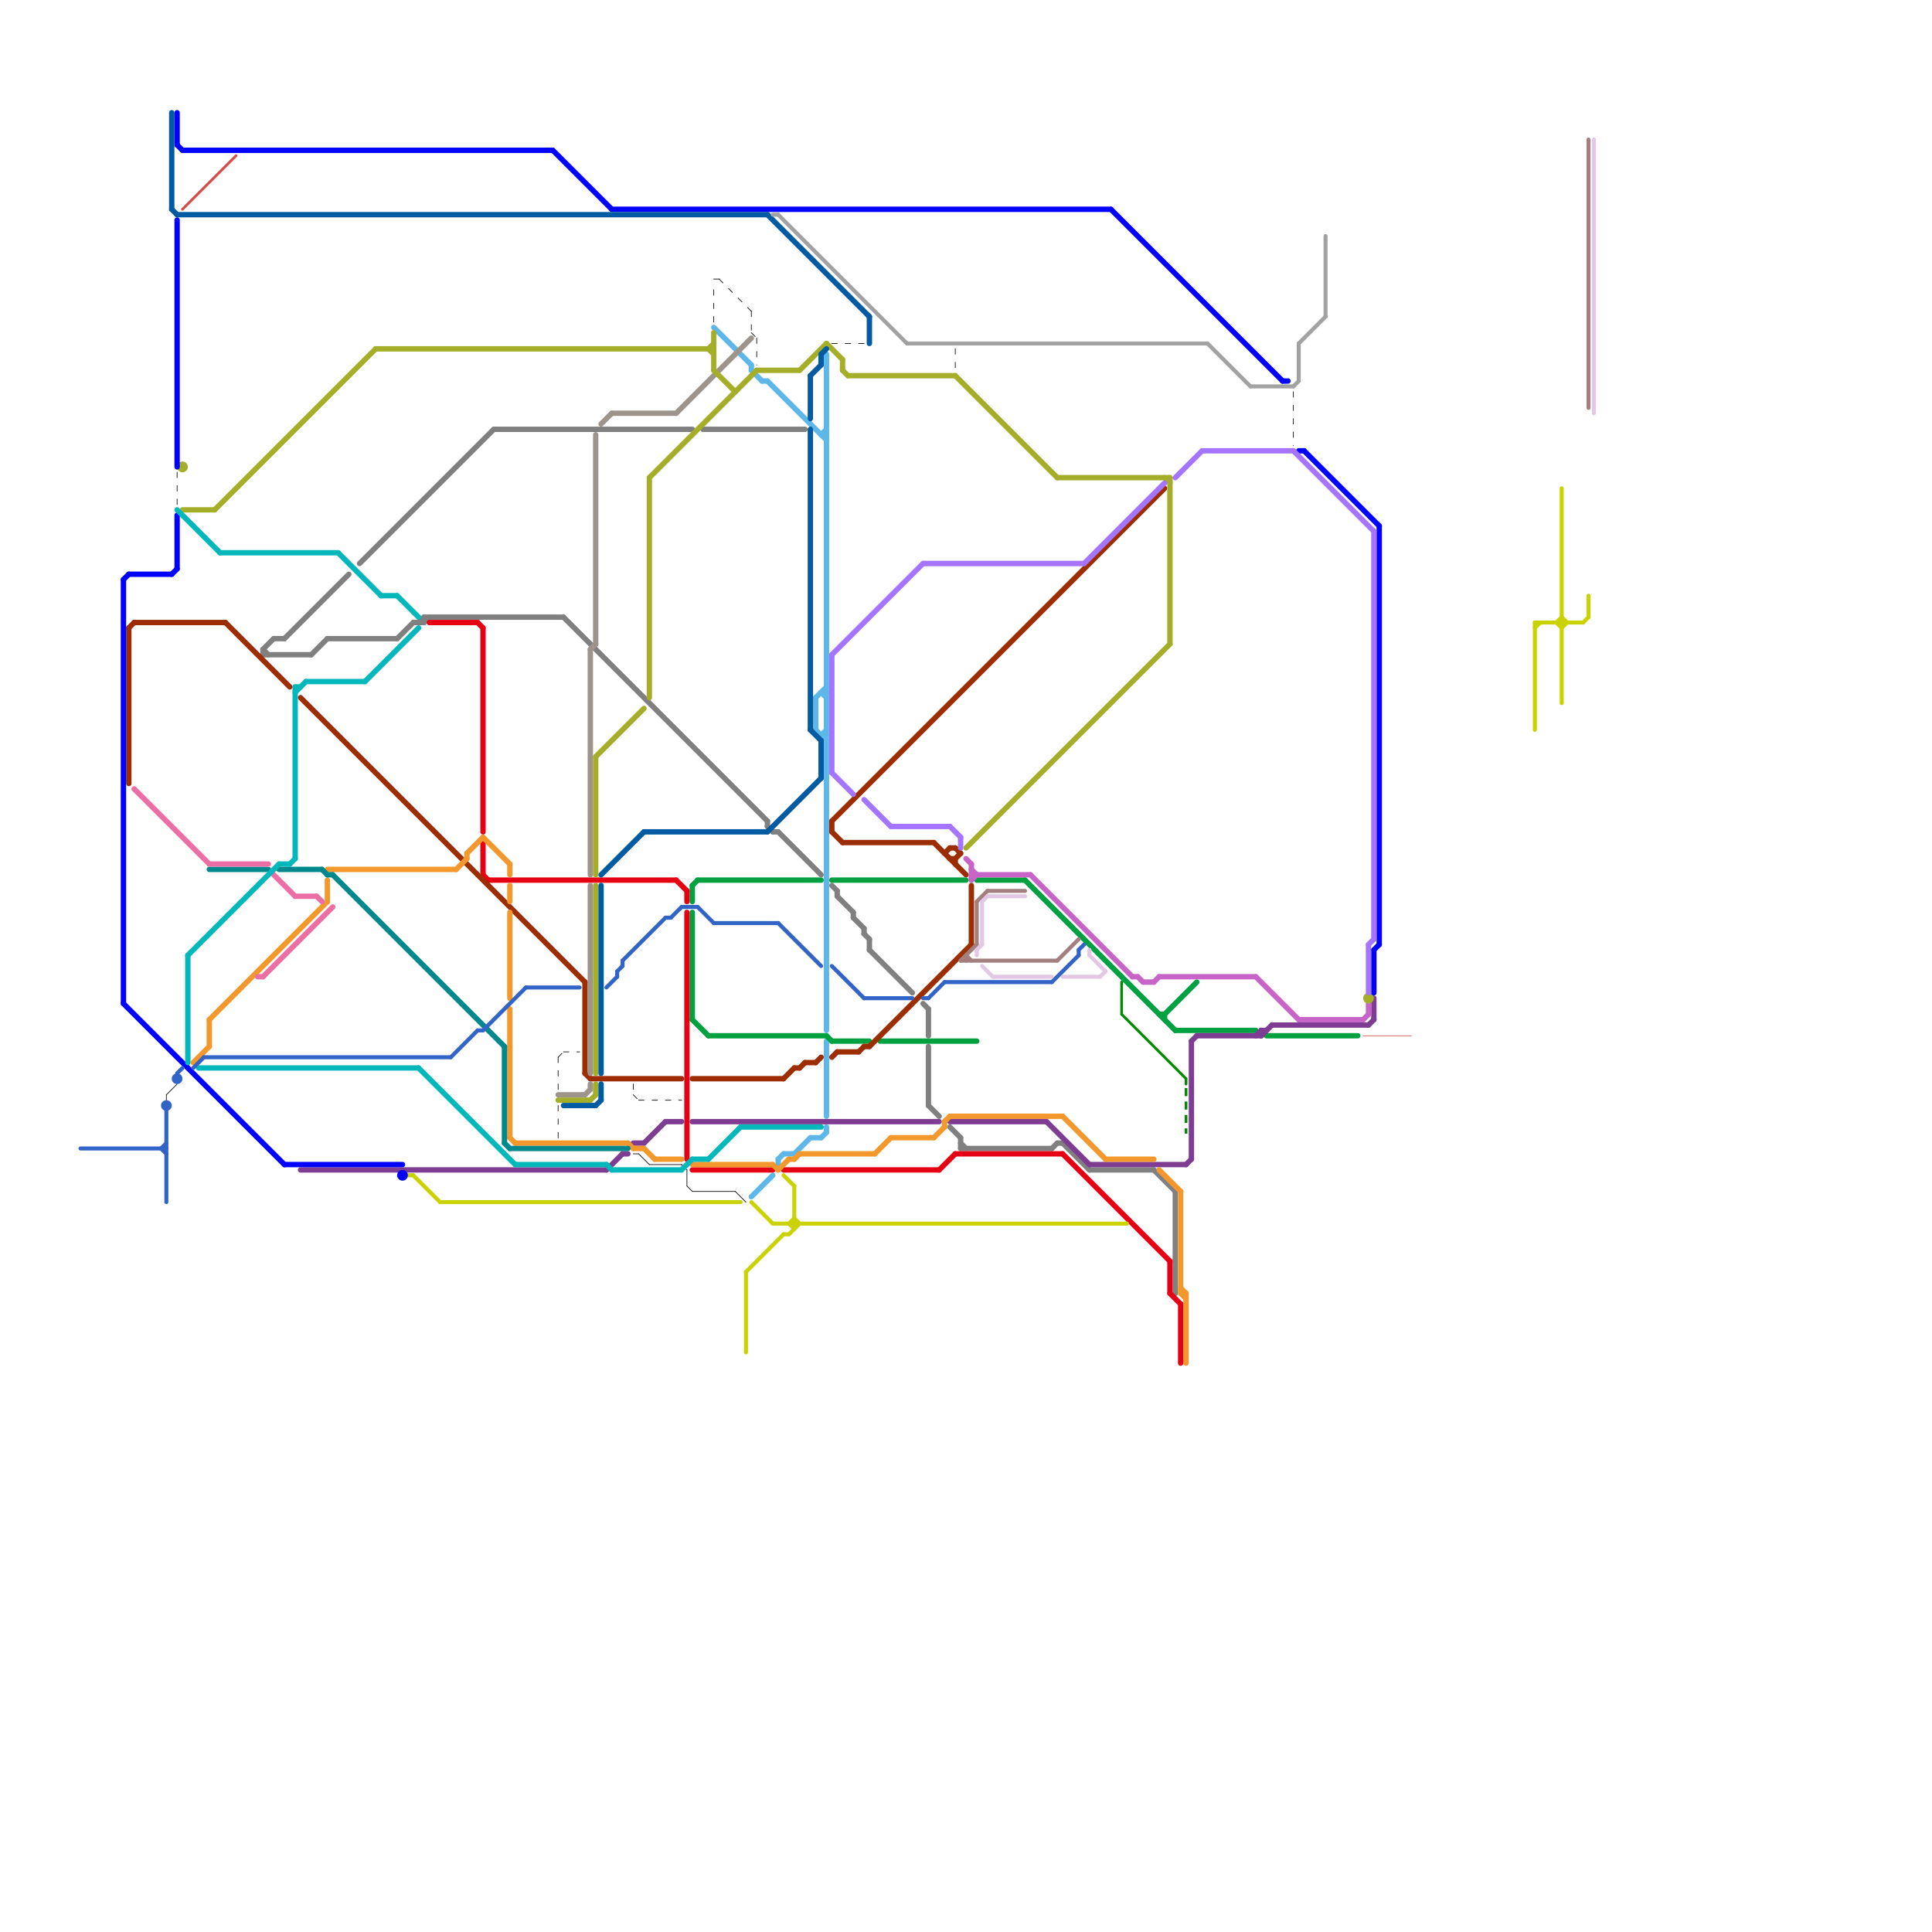 
<svg version="1.1" xmlns="http://www.w3.org/2000/svg" viewBox="0 0 360 360">
<style>text { font: 1px Helvetica; font-weight: 600; white-space: pre; dominant-baseline: central; } line { stroke-width: 1; fill: none; stroke-linecap: round; stroke-linejoin: round; } .c0 { stroke: #808080 } .c1 { stroke: #5db7e8 } .c2 { stroke: #01a040 } .c3 { stroke: #e60013 } .c4 { stroke: #7e3c92 } .c5 { stroke: #cad301 } .c6 { stroke: #9c2d00 } .c7 { stroke: #a47f7f } .c8 { stroke: #c864c8 } .c9 { stroke: #f3982c } .c10 { stroke: #000000 } .c11 { stroke: #00888d } .c12 { stroke: #eb6ea5 } .c13 { stroke: #9d948b } .c14 { stroke: #a5ae29 } .c15 { stroke: #0000ff } .c16 { stroke: #03b7ba } .c17 { stroke: #3264c8 } .c18 { stroke: #005ba2 } .c19 { stroke: #a2a2a2 } .c20 { stroke: #d04e4e } .c21 { stroke: #028a00 } .c22 { stroke: #a575ff } .c23 { stroke: #e2c8e5 } .w5 { stroke-width: .125; }.w2 { stroke-width: .75; }.w3 { stroke-width: .5; }.w1 { stroke-width: 1; }.l1 { stroke-dasharray: 1 1.5; stroke-linecap: square; }</style><style>.lxco { stroke: #000; stroke-width: 0.525; fill: #fff; stroke-linecap: square; } .lxci { stroke: #fff; stroke-width: 0.25; fill: #fff; stroke-linecap: square; } </style><defs><g id="wm-xf"><circle r="1.2" fill="#000"/><circle r="0.9" fill="#fff"/><circle r="0.6" fill="#000"/><circle r="0.3" fill="#fff"/></g><g id="wm"><circle r="0.6" fill="#000"/><circle r="0.3" fill="#fff"/></g><g id="l"><circle r="0.45" fill="#fff" stroke="#000" stroke-width="0.2"/></g><g id="ct-xf"><circle r="0.5" fill="#fff" stroke="#000" stroke-width="0.2"/></g><g id="ct"><circle r="0.5" fill="#fff" stroke="#000" stroke-width="0.1"/></g><g id="csm-cad301"><circle r="0.4" fill="#cad301"/><circle r="0.2" fill="#fff"/></g><g id="csm-xf-cad301"><circle r="0.4" fill="#fff"/><circle r="0.2" fill="#cad301"/></g><g id="csm-a47f7f"><circle r="0.4" fill="#a47f7f"/><circle r="0.2" fill="#fff"/></g><g id="csm-e2c8e5"><circle r="0.4" fill="#e2c8e5"/><circle r="0.2" fill="#fff"/></g></defs><line class="c0 " x1="78" y1="116" x2="79" y2="115"/><line class="c0 " x1="156" y1="167" x2="159" y2="170"/><line class="c0 " x1="131" y1="80" x2="150" y2="80"/><line class="c0 " x1="179" y1="214" x2="196" y2="214"/><line class="c0 " x1="203" y1="218" x2="215" y2="218"/><line class="c0 " x1="92" y1="80" x2="129" y2="80"/><line class="c0 " x1="179" y1="212" x2="179" y2="214"/><line class="c0 " x1="77" y1="116" x2="79" y2="116"/><line class="c0 " x1="162" y1="177" x2="170" y2="185"/><line class="c0 " x1="143" y1="154" x2="144" y2="155"/><line class="c0 " x1="144" y1="155" x2="145" y2="155"/><line class="c0 " x1="197" y1="213" x2="198" y2="213"/><line class="c0 " x1="49" y1="121" x2="49" y2="122"/><line class="c0 " x1="49" y1="121" x2="51" y2="119"/><line class="c0 " x1="155" y1="165" x2="156" y2="166"/><line class="c0 " x1="198" y1="213" x2="203" y2="218"/><line class="c0 " x1="159" y1="170" x2="159" y2="171"/><line class="c0 " x1="172" y1="187" x2="173" y2="188"/><line class="c0 " x1="79" y1="115" x2="105" y2="115"/><line class="c0 " x1="58" y1="122" x2="61" y2="119"/><line class="c0 " x1="79" y1="116" x2="80" y2="115"/><line class="c0 " x1="173" y1="188" x2="173" y2="193"/><line class="c0 " x1="196" y1="214" x2="197" y2="213"/><line class="c0 " x1="179" y1="213" x2="180" y2="214"/><line class="c0 " x1="67" y1="105" x2="92" y2="80"/><line class="c0 " x1="53" y1="119" x2="65" y2="107"/><line class="c0 " x1="162" y1="175" x2="162" y2="177"/><line class="c0 " x1="161" y1="174" x2="162" y2="175"/><line class="c0 " x1="177" y1="210" x2="179" y2="212"/><line class="c0 " x1="215" y1="218" x2="219" y2="222"/><line class="c0 " x1="173" y1="206" x2="175" y2="208"/><line class="c0 " x1="105" y1="115" x2="143" y2="153"/><line class="c0 " x1="156" y1="166" x2="156" y2="167"/><line class="c0 " x1="161" y1="173" x2="161" y2="174"/><line class="c0 " x1="145" y1="155" x2="153" y2="163"/><line class="c0 " x1="159" y1="171" x2="161" y2="173"/><line class="c0 " x1="173" y1="195" x2="173" y2="206"/><line class="c0 " x1="219" y1="222" x2="219" y2="241"/><line class="c0 " x1="49" y1="121" x2="50" y2="122"/><line class="c0 " x1="49" y1="122" x2="58" y2="122"/><line class="c0 " x1="79" y1="115" x2="79" y2="116"/><line class="c0 " x1="61" y1="119" x2="74" y2="119"/><line class="c0 " x1="74" y1="119" x2="77" y2="116"/><line class="c0 " x1="51" y1="119" x2="53" y2="119"/><line class="c0 " x1="143" y1="153" x2="143" y2="154"/><line class="c1 " x1="151" y1="212" x2="153" y2="212"/><line class="c1 " x1="154" y1="66" x2="154" y2="192"/><line class="c1 " x1="145" y1="216" x2="145" y2="217"/><line class="c1 " x1="154" y1="210" x2="154" y2="211"/><line class="c1 " x1="145" y1="216" x2="146" y2="215"/><line class="c1 " x1="152" y1="130" x2="154" y2="128"/><line class="c1 " x1="154" y1="194" x2="154" y2="208"/><line class="c1 " x1="146" y1="215" x2="148" y2="215"/><line class="c1 " x1="153" y1="81" x2="154" y2="80"/><line class="c1 " x1="142" y1="71" x2="143" y2="71"/><line class="c1 " x1="140" y1="68" x2="140" y2="69"/><line class="c1 " x1="148" y1="215" x2="151" y2="212"/><line class="c1 " x1="143" y1="71" x2="154" y2="82"/><line class="c1 " x1="152" y1="136" x2="154" y2="138"/><line class="c1 " x1="153" y1="212" x2="154" y2="211"/><line class="c1 " x1="152" y1="130" x2="152" y2="136"/><line class="c1 " x1="133" y1="61" x2="140" y2="68"/><line class="c1 " x1="153" y1="137" x2="154" y2="137"/><line class="c1 " x1="153" y1="129" x2="154" y2="130"/><line class="c1 " x1="140" y1="69" x2="142" y2="71"/><line class="c1 " x1="153" y1="137" x2="154" y2="136"/><line class="c1 " x1="140" y1="223" x2="144" y2="219"/><line class="c1 " x1="153" y1="81" x2="154" y2="81"/><line class="c1 " x1="153" y1="129" x2="154" y2="129"/><line class="c2 " x1="217" y1="189" x2="217" y2="190"/><line class="c2 " x1="130" y1="164" x2="153" y2="164"/><line class="c2 " x1="236" y1="193" x2="253" y2="193"/><line class="c2 " x1="182" y1="164" x2="191" y2="164"/><line class="c2 " x1="129" y1="170" x2="129" y2="190"/><line class="c2 " x1="155" y1="164" x2="180" y2="164"/><line class="c2 " x1="129" y1="165" x2="130" y2="164"/><line class="c2 " x1="129" y1="165" x2="129" y2="168"/><line class="c2 " x1="154" y1="193" x2="155" y2="194"/><line class="c2 " x1="155" y1="194" x2="162" y2="194"/><line class="c2 " x1="216" y1="189" x2="217" y2="189"/><line class="c2 " x1="219" y1="192" x2="234" y2="192"/><line class="c2 " x1="191" y1="164" x2="219" y2="192"/><line class="c2 " x1="217" y1="189" x2="223" y2="183"/><line class="c2 " x1="164" y1="194" x2="182" y2="194"/><line class="c2 " x1="129" y1="190" x2="132" y2="193"/><line class="c2 " x1="132" y1="193" x2="154" y2="193"/><line class="c3 " x1="178" y1="215" x2="198" y2="215"/><line class="c3 " x1="129" y1="218" x2="144" y2="218"/><line class="c3 " x1="91" y1="164" x2="126" y2="164"/><line class="c3 " x1="80" y1="116" x2="89" y2="116"/><line class="c3 " x1="89" y1="116" x2="90" y2="117"/><line class="c3 " x1="90" y1="157" x2="90" y2="163"/><line class="c3 " x1="218" y1="235" x2="218" y2="241"/><line class="c3 " x1="128" y1="170" x2="128" y2="216"/><line class="c3 " x1="126" y1="164" x2="128" y2="166"/><line class="c3 " x1="146" y1="218" x2="175" y2="218"/><line class="c3 " x1="90" y1="117" x2="90" y2="155"/><line class="c3 " x1="220" y1="243" x2="220" y2="254"/><line class="c3 " x1="175" y1="218" x2="178" y2="215"/><line class="c3 " x1="218" y1="241" x2="220" y2="243"/><line class="c3 " x1="198" y1="215" x2="218" y2="235"/><line class="c3 " x1="90" y1="163" x2="91" y2="164"/><line class="c3 " x1="128" y1="166" x2="128" y2="168"/><line class="c4 " x1="177" y1="209" x2="195" y2="209"/><line class="c4 " x1="203" y1="217" x2="221" y2="217"/><line class="c4 " x1="235" y1="193" x2="237" y2="191"/><line class="c4 " x1="234" y1="193" x2="235" y2="192"/><line class="c4 " x1="116" y1="215" x2="117" y2="215"/><line class="c4 " x1="56" y1="218" x2="113" y2="218"/><line class="c4 " x1="222" y1="194" x2="223" y2="193"/><line class="c4 " x1="124" y1="209" x2="127" y2="209"/><line class="c4 " x1="256" y1="186" x2="256" y2="190"/><line class="c4 " x1="255" y1="191" x2="256" y2="190"/><line class="c4 " x1="118" y1="213" x2="120" y2="213"/><line class="c4 " x1="222" y1="194" x2="222" y2="216"/><line class="c4 " x1="235" y1="192" x2="236" y2="192"/><line class="c4 " x1="120" y1="213" x2="124" y2="209"/><line class="c4 " x1="129" y1="209" x2="175" y2="209"/><line class="c4 " x1="113" y1="218" x2="116" y2="215"/><line class="c4 " x1="195" y1="209" x2="203" y2="217"/><line class="c4 " x1="235" y1="192" x2="235" y2="193"/><line class="c4 " x1="221" y1="217" x2="222" y2="216"/><line class="c4 " x1="237" y1="191" x2="255" y2="191"/><line class="c4 " x1="223" y1="193" x2="235" y2="193"/><line class="c5 w2" x1="139" y1="237" x2="139" y2="252"/><line class="c5 w2" x1="286" y1="116" x2="286" y2="136"/><line class="c5 w2" x1="139" y1="237" x2="146" y2="230"/><line class="c5 w2" x1="148" y1="221" x2="148" y2="229"/><line class="c5 w2" x1="77" y1="219" x2="82" y2="224"/><line class="c5 w2" x1="76" y1="219" x2="77" y2="219"/><line class="c5 w2" x1="144" y1="228" x2="210" y2="228"/><line class="c5 w2" x1="291" y1="115" x2="292" y2="116"/><line class="c5 w2" x1="290" y1="116" x2="291" y2="115"/><line class="c5 w2" x1="286" y1="116" x2="295" y2="116"/><line class="c5 w2" x1="296" y1="111" x2="296" y2="115"/><line class="c5 w2" x1="295" y1="116" x2="296" y2="115"/><line class="c5 w2" x1="147" y1="230" x2="149" y2="228"/><line class="c5 w2" x1="147" y1="228" x2="148" y2="227"/><line class="c5 w2" x1="140" y1="224" x2="144" y2="228"/><line class="c5 w2" x1="82" y1="224" x2="138" y2="224"/><line class="c5 w2" x1="290" y1="116" x2="291" y2="117"/><line class="c5 w2" x1="286" y1="117" x2="287" y2="116"/><line class="c5 w2" x1="147" y1="228" x2="148" y2="229"/><line class="c5 w2" x1="291" y1="91" x2="291" y2="131"/><line class="c5 w2" x1="148" y1="227" x2="149" y2="228"/><line class="c5 w2" x1="146" y1="230" x2="147" y2="230"/><line class="c5 w2" x1="291" y1="117" x2="292" y2="116"/><line class="c5 w2" x1="146" y1="219" x2="148" y2="221"/><line class="c6 " x1="42" y1="116" x2="54" y2="128"/><line class="c6 " x1="148" y1="199" x2="149" y2="199"/><line class="c6 " x1="155" y1="153" x2="155" y2="155"/><line class="c6 " x1="155" y1="197" x2="156" y2="196"/><line class="c6 " x1="24" y1="117" x2="24" y2="146"/><line class="c6 " x1="155" y1="153" x2="217" y2="91"/><line class="c6 " x1="174" y1="157" x2="180" y2="163"/><line class="c6 " x1="146" y1="201" x2="148" y2="199"/><line class="c6 " x1="160" y1="196" x2="161" y2="195"/><line class="c6 " x1="178" y1="160" x2="178" y2="161"/><line class="c6 " x1="181" y1="165" x2="181" y2="176"/><line class="c6 " x1="177" y1="160" x2="178" y2="160"/><line class="c6 " x1="129" y1="201" x2="146" y2="201"/><line class="c6 " x1="161" y1="195" x2="162" y2="195"/><line class="c6 " x1="178" y1="160" x2="179" y2="159"/><line class="c6 " x1="152" y1="198" x2="153" y2="197"/><line class="c6 " x1="150" y1="198" x2="152" y2="198"/><line class="c6 " x1="109" y1="200" x2="110" y2="201"/><line class="c6 " x1="24" y1="117" x2="25" y2="116"/><line class="c6 " x1="149" y1="199" x2="150" y2="198"/><line class="c6 " x1="109" y1="183" x2="109" y2="200"/><line class="c6 " x1="155" y1="155" x2="157" y2="157"/><line class="c6 " x1="156" y1="196" x2="160" y2="196"/><line class="c6 " x1="162" y1="195" x2="181" y2="176"/><line class="c6 " x1="176" y1="159" x2="177" y2="158"/><line class="c6 " x1="177" y1="158" x2="178" y2="158"/><line class="c6 " x1="56" y1="130" x2="109" y2="183"/><line class="c6 " x1="178" y1="158" x2="179" y2="159"/><line class="c6 " x1="157" y1="157" x2="174" y2="157"/><line class="c6 " x1="110" y1="201" x2="127" y2="201"/><line class="c6 " x1="25" y1="116" x2="42" y2="116"/><line class="c7 w2" x1="182" y1="168" x2="182" y2="176"/><line class="c7 w2" x1="179" y1="179" x2="197" y2="179"/><line class="c7 w2" x1="180" y1="178" x2="181" y2="179"/><line class="c7 w2" x1="179" y1="179" x2="182" y2="176"/><line class="c7 w2" x1="296" y1="26" x2="296" y2="76"/><line class="c7 w2" x1="184" y1="166" x2="191" y2="166"/><line class="c7 w2" x1="180" y1="178" x2="180" y2="179"/><line class="c7 w2" x1="197" y1="179" x2="201" y2="175"/><line class="c7 w2" x1="182" y1="168" x2="184" y2="166"/><line class="c8 " x1="213" y1="183" x2="215" y2="183"/><line class="c8 " x1="234" y1="182" x2="242" y2="190"/><line class="c8 " x1="181" y1="164" x2="182" y2="163"/><line class="c8 " x1="254" y1="190" x2="255" y2="189"/><line class="c8 " x1="181" y1="162" x2="182" y2="163"/><line class="c8 " x1="181" y1="163" x2="192" y2="163"/><line class="c8 " x1="215" y1="183" x2="216" y2="182"/><line class="c8 " x1="192" y1="163" x2="211" y2="182"/><line class="c8 " x1="255" y1="187" x2="255" y2="189"/><line class="c8 " x1="180" y1="160" x2="181" y2="161"/><line class="c8 " x1="212" y1="182" x2="213" y2="183"/><line class="c8 " x1="211" y1="182" x2="212" y2="182"/><line class="c8 " x1="181" y1="161" x2="181" y2="164"/><line class="c8 " x1="216" y1="182" x2="234" y2="182"/><line class="c8 " x1="242" y1="190" x2="254" y2="190"/><line class="c9 " x1="87" y1="159" x2="90" y2="156"/><line class="c9 " x1="95" y1="212" x2="96" y2="213"/><line class="c9 " x1="220" y1="241" x2="221" y2="242"/><line class="c9 " x1="39" y1="190" x2="39" y2="195"/><line class="c9 " x1="147" y1="216" x2="148" y2="216"/><line class="c9 " x1="87" y1="159" x2="87" y2="160"/><line class="c9 " x1="177" y1="208" x2="198" y2="208"/><line class="c9 " x1="149" y1="215" x2="163" y2="215"/><line class="c9 " x1="176" y1="209" x2="176" y2="210"/><line class="c9 " x1="120" y1="214" x2="122" y2="216"/><line class="c9 " x1="166" y1="212" x2="174" y2="212"/><line class="c9 " x1="220" y1="241" x2="221" y2="241"/><line class="c9 " x1="90" y1="156" x2="95" y2="161"/><line class="c9 " x1="176" y1="209" x2="177" y2="208"/><line class="c9 " x1="129" y1="217" x2="144" y2="217"/><line class="c9 " x1="174" y1="212" x2="176" y2="210"/><line class="c9 " x1="96" y1="213" x2="117" y2="213"/><line class="c9 " x1="206" y1="216" x2="215" y2="216"/><line class="c9 " x1="144" y1="217" x2="145" y2="218"/><line class="c9 " x1="198" y1="208" x2="206" y2="216"/><line class="c9 " x1="95" y1="161" x2="95" y2="163"/><line class="c9 " x1="85" y1="162" x2="87" y2="160"/><line class="c9 " x1="148" y1="216" x2="149" y2="215"/><line class="c9 " x1="216" y1="218" x2="220" y2="222"/><line class="c9 " x1="95" y1="188" x2="95" y2="212"/><line class="c9 " x1="95" y1="165" x2="95" y2="168"/><line class="c9 " x1="220" y1="222" x2="220" y2="241"/><line class="c9 " x1="163" y1="215" x2="166" y2="212"/><line class="c9 " x1="95" y1="170" x2="95" y2="186"/><line class="c9 " x1="220" y1="240" x2="221" y2="241"/><line class="c9 " x1="118" y1="214" x2="120" y2="214"/><line class="c9 " x1="122" y1="216" x2="127" y2="216"/><line class="c9 " x1="145" y1="218" x2="147" y2="216"/><line class="c9 " x1="36" y1="198" x2="39" y2="195"/><line class="c9 " x1="221" y1="241" x2="221" y2="254"/><line class="c9 " x1="117" y1="213" x2="118" y2="214"/><line class="c9 " x1="39" y1="190" x2="61" y2="168"/><line class="c9 " x1="61" y1="164" x2="61" y2="168"/><line class="c9 " x1="61" y1="162" x2="85" y2="162"/><line class="c10 w5 l1" x1="155" y1="64" x2="161" y2="64"/><line class="c10 w5 l1" x1="133" y1="54" x2="133" y2="60"/><line class="c10 w5 l1" x1="104" y1="197" x2="105" y2="196"/><line class="c10 w5 l1" x1="33" y1="88" x2="33" y2="94"/><line class="c10 w5 l1" x1="140" y1="58" x2="140" y2="62"/><line class="c10 w5 l1" x1="241" y1="73" x2="241" y2="83"/><line class="c10 w5 l1" x1="133" y1="52" x2="134" y2="52"/><line class="c10 w5 l1" x1="104" y1="197" x2="104" y2="203"/><line class="c10 w5 l1" x1="118" y1="202" x2="118" y2="204"/><line class="c10 w5 l1" x1="140" y1="62" x2="141" y2="63"/><line class="c10 w5 l1" x1="141" y1="63" x2="141" y2="68"/><line class="c10 w5 l1" x1="104" y1="206" x2="104" y2="212"/><line class="c10 w5 l1" x1="178" y1="65" x2="178" y2="69"/><line class="c10 w5 l1" x1="119" y1="205" x2="127" y2="205"/><line class="c10 w5 l1" x1="118" y1="204" x2="119" y2="205"/><line class="c10 w5 l1" x1="105" y1="196" x2="108" y2="196"/><line class="c10 w5 l1" x1="134" y1="52" x2="140" y2="58"/><line class="c10 w5" x1="118" y1="215" x2="119" y2="215"/><line class="c10 w5" x1="119" y1="215" x2="121" y2="217"/><line class="c10 w5" x1="121" y1="217" x2="127" y2="217"/><line class="c10 w5" x1="31" y1="204" x2="31" y2="205"/><line class="c10 w5" x1="128" y1="218" x2="128" y2="221"/><line class="c10 w5" x1="31" y1="204" x2="33" y2="202"/><line class="c10 w5" x1="129" y1="222" x2="137" y2="222"/><line class="c10 w5" x1="128" y1="221" x2="129" y2="222"/><line class="c10 w5" x1="127" y1="217" x2="128" y2="218"/><line class="c10 w5" x1="137" y1="222" x2="139" y2="224"/><line class="c11 " x1="39" y1="162" x2="50" y2="162"/><line class="c11 " x1="52" y1="162" x2="60" y2="162"/><line class="c11 " x1="94" y1="213" x2="95" y2="214"/><line class="c11 " x1="60" y1="162" x2="61" y2="163"/><line class="c11 " x1="95" y1="214" x2="117" y2="214"/><line class="c11 " x1="62" y1="163" x2="94" y2="195"/><line class="c11 " x1="94" y1="195" x2="94" y2="213"/><line class="c11 " x1="61" y1="163" x2="62" y2="163"/><line class="c12 " x1="59" y1="167" x2="60" y2="168"/><line class="c12 " x1="39" y1="161" x2="50" y2="161"/><line class="c12 " x1="55" y1="167" x2="59" y2="167"/><line class="c12 " x1="48" y1="182" x2="49" y2="182"/><line class="c12 " x1="25" y1="147" x2="39" y2="161"/><line class="c12 " x1="49" y1="182" x2="62" y2="169"/><line class="c12 " x1="51" y1="163" x2="55" y2="167"/><line class="c13 " x1="110" y1="121" x2="111" y2="120"/><line class="c13 " x1="114" y1="77" x2="126" y2="77"/><line class="c13 " x1="104" y1="204" x2="109" y2="204"/><line class="c13 " x1="110" y1="121" x2="110" y2="163"/><line class="c13 " x1="110" y1="202" x2="110" y2="203"/><line class="c13 " x1="109" y1="204" x2="110" y2="203"/><line class="c13 " x1="112" y1="79" x2="114" y2="77"/><line class="c13 " x1="111" y1="81" x2="111" y2="120"/><line class="c13 " x1="110" y1="165" x2="110" y2="200"/><line class="c13 " x1="126" y1="77" x2="140" y2="63"/><line class="c14 " x1="110" y1="205" x2="111" y2="204"/><line class="c14 " x1="70" y1="65" x2="133" y2="65"/><line class="c14 " x1="132" y1="65" x2="133" y2="66"/><line class="c14 " x1="180" y1="158" x2="218" y2="120"/><line class="c14 " x1="133" y1="69" x2="137" y2="73"/><line class="c14 " x1="133" y1="62" x2="133" y2="69"/><line class="c14 " x1="40" y1="95" x2="70" y2="65"/><line class="c14 " x1="218" y1="89" x2="218" y2="120"/><line class="c14 " x1="111" y1="202" x2="111" y2="204"/><line class="c14 " x1="121" y1="89" x2="141" y2="69"/><line class="c14 " x1="149" y1="69" x2="154" y2="64"/><line class="c14 " x1="154" y1="64" x2="157" y2="67"/><line class="c14 " x1="141" y1="69" x2="149" y2="69"/><line class="c14 " x1="158" y1="70" x2="178" y2="70"/><line class="c14 " x1="111" y1="141" x2="111" y2="163"/><line class="c14 " x1="111" y1="165" x2="111" y2="200"/><line class="c14 " x1="178" y1="70" x2="197" y2="89"/><line class="c14 " x1="111" y1="141" x2="120" y2="132"/><line class="c14 " x1="121" y1="89" x2="121" y2="130"/><line class="c14 " x1="104" y1="205" x2="110" y2="205"/><line class="c14 " x1="157" y1="69" x2="158" y2="70"/><line class="c14 " x1="157" y1="67" x2="157" y2="69"/><line class="c14 " x1="197" y1="89" x2="218" y2="89"/><line class="c14 " x1="217" y1="89" x2="218" y2="90"/><line class="c14 " x1="132" y1="65" x2="133" y2="64"/><line class="c14 " x1="34" y1="95" x2="40" y2="95"/><circle cx="255" cy="186" r="1" fill="#a5ae29" /><circle cx="34" cy="87" r="1" fill="#a5ae29" /><line class="c15 " x1="33" y1="21" x2="33" y2="27"/><line class="c15 " x1="114" y1="39" x2="207" y2="39"/><line class="c15 " x1="256" y1="177" x2="256" y2="185"/><line class="c15 " x1="32" y1="107" x2="33" y2="106"/><line class="c15 " x1="257" y1="98" x2="257" y2="176"/><line class="c15 " x1="23" y1="108" x2="24" y2="107"/><line class="c15 " x1="242" y1="84" x2="243" y2="84"/><line class="c15 " x1="23" y1="187" x2="53" y2="217"/><line class="c15 " x1="24" y1="107" x2="32" y2="107"/><line class="c15 " x1="23" y1="108" x2="23" y2="187"/><line class="c15 " x1="103" y1="28" x2="114" y2="39"/><line class="c15 " x1="33" y1="41" x2="33" y2="87"/><line class="c15 " x1="256" y1="177" x2="257" y2="176"/><line class="c15 " x1="53" y1="217" x2="75" y2="217"/><line class="c15 " x1="33" y1="27" x2="34" y2="28"/><line class="c15 " x1="243" y1="84" x2="257" y2="98"/><line class="c15 " x1="34" y1="28" x2="103" y2="28"/><line class="c15 " x1="207" y1="39" x2="239" y2="71"/><line class="c15 " x1="33" y1="96" x2="33" y2="106"/><line class="c15 " x1="239" y1="71" x2="240" y2="71"/><circle cx="75" cy="219" r="1" fill="#0000ff" /><line class="c16 " x1="55" y1="128" x2="56" y2="128"/><line class="c16 " x1="35" y1="178" x2="52" y2="161"/><line class="c16 " x1="41" y1="103" x2="63" y2="103"/><line class="c16 " x1="54" y1="161" x2="55" y2="160"/><line class="c16 " x1="138" y1="210" x2="153" y2="210"/><line class="c16 " x1="78" y1="199" x2="96" y2="217"/><line class="c16 " x1="74" y1="111" x2="78" y2="115"/><line class="c16 " x1="63" y1="103" x2="71" y2="111"/><line class="c16 " x1="71" y1="111" x2="74" y2="111"/><line class="c16 " x1="113" y1="217" x2="114" y2="218"/><line class="c16 " x1="129" y1="216" x2="132" y2="216"/><line class="c16 " x1="33" y1="95" x2="41" y2="103"/><line class="c16 " x1="37" y1="199" x2="78" y2="199"/><line class="c16 " x1="35" y1="178" x2="35" y2="198"/><line class="c16 " x1="114" y1="218" x2="127" y2="218"/><line class="c16 " x1="132" y1="216" x2="138" y2="210"/><line class="c16 " x1="52" y1="161" x2="54" y2="161"/><line class="c16 " x1="96" y1="217" x2="113" y2="217"/><line class="c16 " x1="68" y1="127" x2="78" y2="117"/><line class="c16 " x1="57" y1="127" x2="68" y2="127"/><line class="c16 " x1="55" y1="129" x2="57" y2="127"/><line class="c16 " x1="55" y1="128" x2="55" y2="160"/><line class="c16 " x1="127" y1="218" x2="129" y2="216"/><line class="c17 w2" x1="116" y1="179" x2="116" y2="180"/><line class="c17 w2" x1="124" y1="171" x2="125" y2="171"/><line class="c17 w2" x1="98" y1="184" x2="108" y2="184"/><line class="c17 w2" x1="130" y1="169" x2="133" y2="172"/><line class="c17 w2" x1="38" y1="197" x2="84" y2="197"/><line class="c17 w2" x1="115" y1="181" x2="115" y2="182"/><line class="c17 w2" x1="155" y1="180" x2="161" y2="186"/><line class="c17 w2" x1="125" y1="171" x2="127" y2="169"/><line class="c17 w2" x1="116" y1="179" x2="124" y2="171"/><line class="c17 w2" x1="30" y1="214" x2="31" y2="213"/><line class="c17 w2" x1="196" y1="183" x2="201" y2="178"/><line class="c17 w2" x1="36" y1="199" x2="38" y2="197"/><line class="c17 w2" x1="172" y1="186" x2="173" y2="186"/><line class="c17 w2" x1="133" y1="172" x2="145" y2="172"/><line class="c17 w2" x1="201" y1="177" x2="201" y2="178"/><line class="c17 w2" x1="113" y1="184" x2="115" y2="182"/><line class="c17 w2" x1="90" y1="192" x2="98" y2="184"/><line class="c17 w2" x1="161" y1="186" x2="170" y2="186"/><line class="c17 w2" x1="115" y1="181" x2="116" y2="180"/><line class="c17 w2" x1="201" y1="177" x2="202" y2="176"/><line class="c17 w2" x1="30" y1="214" x2="31" y2="215"/><line class="c17 w2" x1="173" y1="186" x2="176" y2="183"/><line class="c17 w2" x1="127" y1="169" x2="130" y2="169"/><line class="c17 w2" x1="33" y1="200" x2="34" y2="199"/><line class="c17 w2" x1="89" y1="192" x2="90" y2="192"/><line class="c17 w2" x1="145" y1="172" x2="153" y2="180"/><line class="c17 w2" x1="84" y1="197" x2="89" y2="192"/><line class="c17 w2" x1="31" y1="207" x2="31" y2="224"/><line class="c17 w2" x1="15" y1="214" x2="31" y2="214"/><line class="c17 w2" x1="176" y1="183" x2="196" y2="183"/><circle cx="33" cy="201" r="1" fill="#3264c8" /><circle cx="31" cy="206" r="1" fill="#3264c8" /><line class="c18 " x1="143" y1="155" x2="153" y2="145"/><line class="c18 " x1="112" y1="202" x2="112" y2="205"/><line class="c18 " x1="151" y1="70" x2="151" y2="78"/><line class="c18 " x1="151" y1="80" x2="151" y2="136"/><line class="c18 " x1="111" y1="206" x2="112" y2="205"/><line class="c18 " x1="153" y1="66" x2="153" y2="68"/><line class="c18 " x1="153" y1="138" x2="153" y2="145"/><line class="c18 " x1="143" y1="40" x2="162" y2="59"/><line class="c18 " x1="105" y1="206" x2="111" y2="206"/><line class="c18 " x1="32" y1="39" x2="33" y2="40"/><line class="c18 " x1="120" y1="155" x2="143" y2="155"/><line class="c18 " x1="151" y1="136" x2="153" y2="138"/><line class="c18 " x1="33" y1="40" x2="143" y2="40"/><line class="c18 " x1="151" y1="70" x2="153" y2="68"/><line class="c18 " x1="162" y1="59" x2="162" y2="64"/><line class="c18 " x1="32" y1="21" x2="32" y2="39"/><line class="c18 " x1="112" y1="165" x2="112" y2="200"/><line class="c18 " x1="112" y1="163" x2="120" y2="155"/><line class="c18 " x1="153" y1="66" x2="154" y2="65"/><line class="c19 w2" x1="247" y1="44" x2="247" y2="59"/><line class="c19 w2" x1="144" y1="40" x2="145" y2="40"/><line class="c19 w2" x1="233" y1="72" x2="241" y2="72"/><line class="c19 w2" x1="242" y1="64" x2="247" y2="59"/><line class="c19 w2" x1="225" y1="64" x2="233" y2="72"/><line class="c19 w2" x1="145" y1="40" x2="169" y2="64"/><line class="c19 w2" x1="242" y1="64" x2="242" y2="71"/><line class="c19 w2" x1="169" y1="64" x2="225" y2="64"/><line class="c19 w2" x1="241" y1="72" x2="242" y2="71"/><line class="c20 w5" x1="254" y1="193" x2="263" y2="193"/><line class="c20 w3" x1="34" y1="39" x2="44" y2="29"/><line class="c21 w3" x1="209" y1="189" x2="221" y2="201"/><line class="c21 w3" x1="221" y1="201" x2="221" y2="202"/><line class="c21 w3" x1="209" y1="183" x2="209" y2="189"/><line class="c21 w3 l1" x1="221" y1="203" x2="221" y2="211"/><line class="c22 " x1="172" y1="105" x2="202" y2="105"/><line class="c22 " x1="255" y1="176" x2="256" y2="175"/><line class="c22 " x1="166" y1="154" x2="177" y2="154"/><line class="c22 " x1="224" y1="84" x2="241" y2="84"/><line class="c22 " x1="202" y1="105" x2="217" y2="90"/><line class="c22 " x1="179" y1="156" x2="179" y2="158"/><line class="c22 " x1="155" y1="144" x2="159" y2="148"/><line class="c22 " x1="161" y1="149" x2="166" y2="154"/><line class="c22 " x1="155" y1="122" x2="172" y2="105"/><line class="c22 " x1="256" y1="99" x2="256" y2="175"/><line class="c22 " x1="219" y1="89" x2="224" y2="84"/><line class="c22 " x1="155" y1="122" x2="155" y2="144"/><line class="c22 " x1="177" y1="154" x2="179" y2="156"/><line class="c22 " x1="255" y1="176" x2="255" y2="185"/><line class="c22 " x1="241" y1="84" x2="256" y2="99"/><line class="c23 w2" x1="183" y1="168" x2="184" y2="167"/><line class="c23 w2" x1="184" y1="167" x2="191" y2="167"/><line class="c23 w2" x1="203" y1="177" x2="203" y2="178"/><line class="c23 w2" x1="198" y1="182" x2="205" y2="182"/><line class="c23 w2" x1="185" y1="182" x2="196" y2="182"/><line class="c23 w2" x1="183" y1="168" x2="183" y2="176"/><line class="c23 w2" x1="297" y1="26" x2="297" y2="77"/><line class="c23 w2" x1="205" y1="182" x2="206" y2="181"/><line class="c23 w2" x1="182" y1="177" x2="183" y2="176"/><line class="c23 w2" x1="183" y1="180" x2="185" y2="182"/><line class="c23 w2" x1="203" y1="178" x2="206" y2="181"/><line class="c23 w2" x1="182" y1="177" x2="182" y2="178"/>
</svg>
